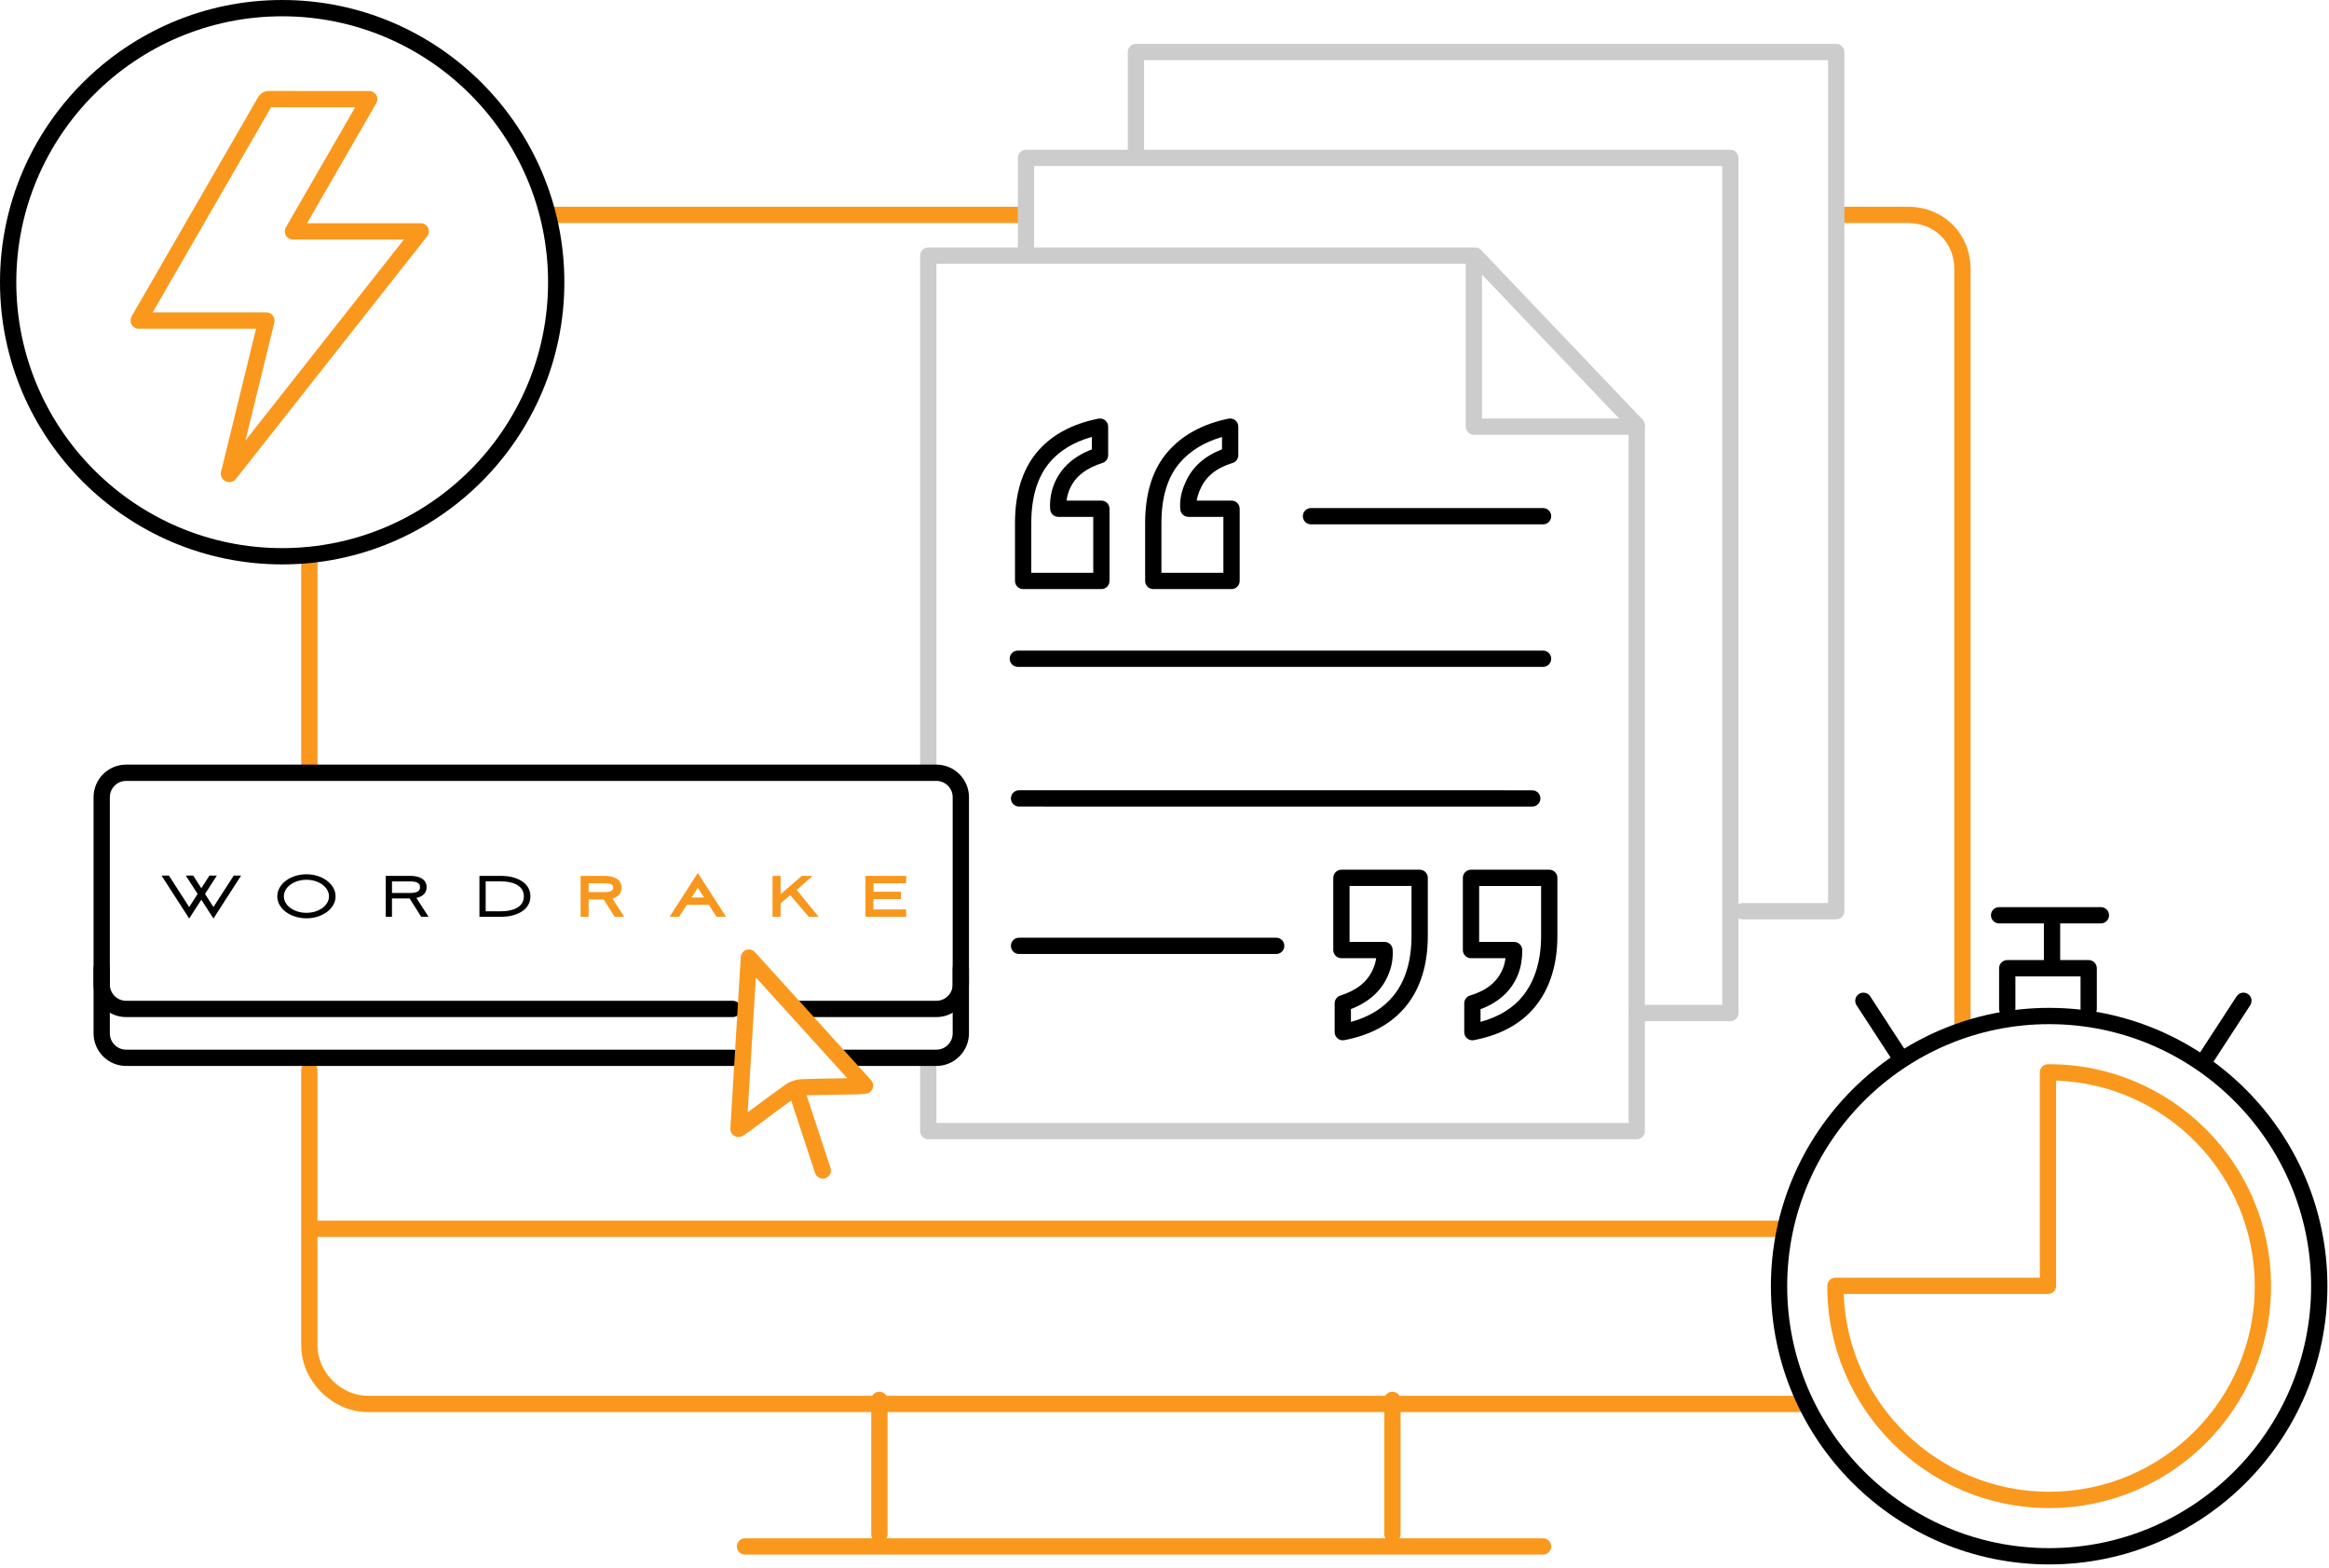 <svg width="572" height="385" viewBox="0 0 572 385" fill="none" xmlns="http://www.w3.org/2000/svg">
<path d="M215.978 378.775C214.874 378.775 213.978 377.879 213.978 376.775V343.775C213.978 342.671 214.874 341.775 215.978 341.775C217.082 341.775 217.978 342.671 217.978 343.775V376.775C217.978 377.879 217.082 378.775 215.978 378.775Z" fill="#FA981D"/>
<path d="M341.978 378.775C340.874 378.775 339.978 377.879 339.978 376.775V343.775C339.978 342.671 340.874 341.775 341.978 341.775C343.082 341.775 343.978 342.671 343.978 343.775V376.775C343.978 377.879 343.082 378.775 341.978 378.775Z" fill="#FA981D"/>
<path d="M378.978 381.775H182.978C181.874 381.775 180.978 380.879 180.978 379.775C180.978 378.671 181.874 377.775 182.978 377.775H378.978C380.082 377.775 380.978 378.671 380.978 379.775C380.978 380.879 380.082 381.775 378.978 381.775Z" fill="#FA981D"/>
<path d="M436.978 303.775H76.978C75.874 303.775 74.978 302.879 74.978 301.775C74.978 300.671 75.874 299.775 76.978 299.775H436.978C438.082 299.775 438.978 300.671 438.978 301.775C438.978 302.879 438.082 303.775 436.978 303.775Z" fill="#FA981D"/>
<path d="M250.978 54.775H135.978C134.874 54.775 133.978 53.879 133.978 52.775C133.978 51.671 134.874 50.775 135.978 50.775H250.978C252.082 50.775 252.978 51.671 252.978 52.775C252.978 53.879 252.082 54.775 250.978 54.775Z" fill="#FA981D"/>
<path d="M75.978 190.775C74.874 190.775 73.978 189.879 73.978 188.775V137.775C73.978 136.671 74.874 135.775 75.978 135.775C77.082 135.775 77.978 136.671 77.978 137.775V188.775C77.978 189.879 77.082 190.775 75.978 190.775Z" fill="#FA981D"/>
<path d="M481.978 253.775C480.874 253.775 479.978 252.879 479.978 251.775V66.152C479.978 59.56 475.177 54.775 468.562 54.775H451.978C450.874 54.775 449.978 53.879 449.978 52.775C449.978 51.671 450.874 50.775 451.978 50.775H468.562C477.351 50.775 483.978 57.385 483.978 66.152V251.775C483.978 252.879 483.082 253.775 481.978 253.775Z" fill="#FA981D"/>
<path d="M441.978 346.775H90.314C81.612 346.775 73.978 339.123 73.978 330.398V262.775C73.978 261.671 74.874 260.775 75.978 260.775C77.082 260.775 77.978 261.671 77.978 262.775V330.398C77.978 336.992 83.743 342.775 90.314 342.775H441.978C443.082 342.775 443.978 343.671 443.978 344.775C443.978 345.879 443.082 346.775 441.978 346.775Z" fill="#FA981D"/>
<path d="M424.978 250.775H401.978C400.874 250.775 399.978 249.879 399.978 248.775C399.978 247.671 400.874 246.775 401.978 246.775H422.978V40.775H253.978V61.775C253.978 62.879 253.082 63.775 251.978 63.775C250.874 63.775 249.978 62.879 249.978 61.775V38.775C249.978 37.671 250.874 36.775 251.978 36.775H424.978C426.082 36.775 426.978 37.671 426.978 38.775V248.775C426.978 249.879 426.082 250.775 424.978 250.775Z" fill="#CCCCCC"/>
<path d="M450.978 225.775H427.978C426.874 225.775 425.978 224.879 425.978 223.775C425.978 222.671 426.874 221.775 427.978 221.775H448.978V14.775H280.978V37.775C280.978 38.879 280.082 39.775 278.978 39.775C277.874 39.775 276.978 38.879 276.978 37.775V12.775C276.978 11.671 277.874 10.775 278.978 10.775H450.978C452.082 10.775 452.978 11.671 452.978 12.775V223.775C452.978 224.879 452.082 225.775 450.978 225.775Z" fill="#CCCCCC"/>
<path d="M401.978 279.775H227.978C226.874 279.775 225.978 278.879 225.978 277.775V261.775C225.978 260.671 226.874 259.775 227.978 259.775C229.082 259.775 229.978 260.671 229.978 261.775V275.775H399.978V105.219L361.45 64.775H229.978V188.775C229.978 189.879 229.082 190.775 227.978 190.775C226.874 190.775 225.978 189.879 225.978 188.775V62.775C225.978 61.671 226.874 60.775 227.978 60.775H362.307C362.854 60.775 363.377 61 363.755 61.395L403.426 103.04C403.78 103.412 403.978 103.906 403.978 104.42V277.775C403.978 278.879 403.082 279.775 401.978 279.775Z" fill="#CCCCCC"/>
<path d="M401.978 106.775H361.978C360.874 106.775 359.978 105.879 359.978 104.775V63.775C359.978 62.671 360.874 61.775 361.978 61.775C363.082 61.775 363.978 62.671 363.978 63.775V102.775H401.978C403.082 102.775 403.978 103.671 403.978 104.775C403.978 105.879 403.082 106.775 401.978 106.775Z" fill="#CCCCCC"/>
<path d="M302.462 144.669H283.245C282.141 144.669 281.245 143.773 281.245 142.669V128.441C281.245 121.15 283.074 115.313 286.681 111.093C290.267 106.899 295.329 104.113 301.728 102.813C302.318 102.69 302.926 102.844 303.392 103.224C303.857 103.604 304.126 104.172 304.126 104.773V111.786C304.126 112.665 303.553 113.44 302.713 113.698C298.724 114.922 296.132 117.027 294.79 120.133C294.338 121.106 294.047 122.039 293.914 122.936H302.462C303.566 122.936 304.462 123.832 304.462 124.936V142.669C304.462 143.773 303.567 144.669 302.462 144.669ZM285.246 140.669H300.463V126.935H291.877C290.85 126.935 289.989 126.157 289.887 125.134C289.671 122.978 290.094 120.743 291.143 118.494C292.759 114.751 295.784 112.006 300.127 110.356V107.318C295.757 108.58 292.265 110.717 289.723 113.692C286.752 117.167 285.246 122.129 285.246 128.44V140.669ZM270.5 144.669H251.282C250.178 144.669 249.282 143.773 249.282 142.669V128.441C249.282 121.253 251.058 115.449 254.56 111.192C258.059 106.932 263.178 104.113 269.775 102.811C270.363 102.694 270.97 102.847 271.432 103.228C271.894 103.608 272.162 104.174 272.162 104.773V111.786C272.162 112.66 271.595 113.432 270.761 113.694C266.711 114.965 264.09 117.036 262.749 120.024C262.33 120.978 262.064 121.943 261.949 122.935H270.499C271.603 122.935 272.499 123.831 272.499 124.935V142.668C272.5 143.773 271.605 144.669 270.5 144.669ZM253.283 140.669H268.501V126.935H259.916C258.864 126.935 257.993 126.121 257.921 125.072C257.764 122.776 258.159 120.532 259.095 118.4C260.742 114.73 263.787 112.036 268.163 110.364V107.301C263.654 108.562 260.125 110.719 257.651 113.732C254.753 117.255 253.283 122.204 253.283 128.441V140.669Z" fill="black"/>
<path d="M378.978 128.775H321.978C320.874 128.775 319.978 127.879 319.978 126.775C319.978 125.671 320.874 124.775 321.978 124.775H378.978C380.082 124.775 380.978 125.671 380.978 126.775C380.978 127.879 380.082 128.775 378.978 128.775Z" fill="black"/>
<path d="M378.978 163.775H249.978C248.874 163.775 247.978 162.879 247.978 161.775C247.978 160.671 248.874 159.775 249.978 159.775H378.978C380.082 159.775 380.978 160.671 380.978 161.775C380.978 162.879 380.082 163.775 378.978 163.775Z" fill="black"/>
<path d="M376.323 198.076L250.278 198.072C249.174 198.072 248.278 197.176 248.278 196.072C248.278 194.968 249.174 194.072 250.278 194.072L376.323 194.076C377.427 194.076 378.323 194.972 378.323 196.076C378.323 197.18 377.427 198.076 376.323 198.076Z" fill="black"/>
<path d="M329.789 255.476C329.327 255.476 328.875 255.316 328.514 255.016C328.055 254.636 327.789 254.072 327.789 253.476V246.396C327.789 245.524 328.353 244.752 329.185 244.49C333.19 243.22 335.79 241.15 337.135 238.159C337.575 237.207 337.858 236.266 337.986 235.315H329.451C328.347 235.315 327.451 234.419 327.451 233.315V215.581C327.451 214.477 328.347 213.581 329.451 213.581H348.669C349.773 213.581 350.669 214.477 350.669 215.581V229.81C350.669 236.853 348.898 242.628 345.407 246.974C341.902 251.338 336.773 254.188 330.163 255.441C330.038 255.464 329.913 255.476 329.789 255.476ZM331.789 247.813V250.963C336.29 249.727 339.814 247.548 342.287 244.469C345.194 240.851 346.668 235.919 346.668 229.81V217.581H331.45V231.315H340.038C341.089 231.315 341.961 232.128 342.033 233.177C342.19 235.44 341.766 237.674 340.774 239.819C339.139 243.453 336.119 246.142 331.789 247.813ZM361.615 255.476C361.154 255.476 360.703 255.317 360.342 255.018C359.882 254.638 359.615 254.073 359.615 253.476V246.396C359.615 245.512 360.195 244.733 361.043 244.48C365.131 243.258 367.755 241.121 369.066 237.945C369.392 237.18 369.618 236.301 369.745 235.315H361.278C360.174 235.315 359.278 234.419 359.278 233.315V215.581C359.278 214.477 360.174 213.581 361.278 213.581H380.494C381.598 213.581 382.494 214.477 382.494 215.581V229.81C382.494 236.662 380.772 242.37 377.376 246.774C373.952 251.219 368.776 254.135 361.993 255.44C361.867 255.464 361.741 255.476 361.615 255.476ZM363.615 247.836V250.96C368.239 249.689 371.795 247.465 374.207 244.332C377.052 240.644 378.494 235.758 378.494 229.811V217.582H363.278V231.316H371.864C372.968 231.316 373.864 232.212 373.864 233.316C373.864 235.688 373.491 237.766 372.755 239.494C371.153 243.372 368.08 246.178 363.615 247.836Z" fill="black"/>
<path d="M313.432 234.283L250.275 234.281C249.171 234.281 248.275 233.385 248.275 232.281C248.275 231.177 249.171 230.281 250.275 230.281L313.432 230.283C314.536 230.283 315.432 231.179 315.432 232.283C315.432 233.387 314.537 234.283 313.432 234.283Z" fill="black"/>
<path d="M69.303 138.605C31.089 138.605 0 107.516 0 69.303C0 31.089 31.089 0 69.303 0C107.517 0 138.606 31.089 138.606 69.303C138.606 107.516 107.517 138.605 69.303 138.605ZM69.303 4.001C33.295 4.001 4 33.296 4 69.304C4 105.312 33.295 134.606 69.303 134.606C105.311 134.606 134.606 105.312 134.606 69.304C134.606 33.296 105.311 4.001 69.303 4.001Z" fill="black"/>
<path d="M56.343 118.403C56.097 118.403 55.848 118.358 55.609 118.263L55.555 118.242C54.592 117.896 54.045 116.879 54.288 115.886L62.883 80.728H34.06C33.356 80.728 32.705 80.358 32.343 79.754C31.982 79.15 31.965 78.4 32.298 77.781L32.444 77.507C32.543 77.321 32.62 77.176 32.702 77.033L35.802 71.664C44.985 55.762 54.167 39.858 63.339 23.949C63.961 22.875 64.901 22.331 66.136 22.331C71.103 22.343 76.062 22.346 81.02 22.346L90.685 22.345C91.399 22.345 92.06 22.726 92.417 23.345C92.774 23.963 92.774 24.726 92.417 25.345L75.408 54.819H103.325C104.091 54.819 104.79 55.257 105.124 55.946C105.458 56.635 105.37 57.456 104.895 58.057L57.913 117.641C57.526 118.132 56.942 118.403 56.343 118.403ZM37.498 76.728H65.432C66.046 76.728 66.626 77.01 67.005 77.493C67.384 77.976 67.52 78.607 67.375 79.203L60.295 108.162L99.202 58.819H71.945C71.231 58.819 70.57 58.438 70.213 57.819C69.856 57.201 69.856 56.438 70.213 55.819L87.222 26.345L81.021 26.346C76.208 26.346 71.395 26.344 66.583 26.332C57.48 42.121 48.374 57.892 39.267 73.664L37.498 76.728Z" fill="#FA981D"/>
<path d="M503.27 384.191C465.587 384.191 434.931 353.535 434.931 315.852C434.931 278.169 465.587 247.513 503.27 247.513C540.953 247.513 571.609 278.169 571.609 315.852C571.609 353.535 540.953 384.191 503.27 384.191ZM503.27 251.513C467.793 251.513 438.931 280.375 438.931 315.852C438.931 351.329 467.793 380.191 503.27 380.191C538.747 380.191 567.609 351.329 567.609 315.852C567.609 280.375 538.747 251.513 503.27 251.513Z" fill="black"/>
<path d="M503.27 370.352C473.218 370.352 448.77 345.904 448.77 315.852C448.77 315.827 448.772 315.762 448.772 315.737C448.813 314.663 449.697 313.775 450.772 313.775H500.978V263.359C500.978 262.255 501.874 261.359 502.978 261.359L503.27 261.352C533.322 261.352 557.77 285.8 557.77 315.852C557.77 345.904 533.322 370.352 503.27 370.352ZM452.804 317.775C453.801 344.715 476.056 366.352 503.27 366.352C531.116 366.352 553.77 343.698 553.77 315.852C553.77 288.578 532.037 266.284 504.978 265.38V315.775C504.978 316.879 504.082 317.775 502.978 317.775H452.804Z" fill="#FA981D"/>
<path d="M512.978 249.775C511.874 249.775 510.978 248.879 510.978 247.775V239.775H494.978V247.775C494.978 248.879 494.082 249.775 492.978 249.775C491.874 249.775 490.978 248.879 490.978 247.775V237.775C490.978 236.671 491.874 235.775 492.978 235.775H512.978C514.082 235.775 514.978 236.671 514.978 237.775V247.775C514.978 248.879 514.082 249.775 512.978 249.775Z" fill="black"/>
<path d="M503.978 237.775C502.874 237.775 501.978 236.879 501.978 235.775V226.775C501.978 225.671 502.874 224.775 503.978 224.775C505.082 224.775 505.978 225.671 505.978 226.775V235.775C505.978 236.879 505.082 237.775 503.978 237.775Z" fill="black"/>
<path d="M515.978 226.775H490.978C489.874 226.775 488.978 225.879 488.978 224.775C488.978 223.671 489.874 222.775 490.978 222.775H515.978C517.082 222.775 517.978 223.671 517.978 224.775C517.978 225.879 517.082 226.775 515.978 226.775Z" fill="black"/>
<path d="M466.98 262.109C466.326 262.109 465.685 261.789 465.302 261.201L455.969 246.868C455.366 245.942 455.628 244.703 456.553 244.1C457.479 243.496 458.719 243.76 459.321 244.684L468.654 259.017C469.257 259.943 468.995 261.182 468.07 261.785C467.733 262.004 467.354 262.109 466.98 262.109Z" fill="black"/>
<path d="M541.644 262.109C541.27 262.109 540.892 262.005 540.554 261.785C539.629 261.182 539.367 259.943 539.97 259.017L549.303 244.684C549.905 243.76 551.145 243.496 552.071 244.1C552.996 244.703 553.258 245.942 552.655 246.868L543.322 261.201C542.939 261.789 542.298 262.109 541.644 262.109Z" fill="black"/>
<path d="M229.978 249.775H195.978C194.874 249.775 193.978 248.879 193.978 247.775C193.978 246.671 194.874 245.775 195.978 245.775H229.978C232.184 245.775 233.978 243.981 233.978 241.775V195.775C233.978 193.569 232.184 191.775 229.978 191.775H30.978C28.772 191.775 26.978 193.569 26.978 195.775V241.775C26.978 243.981 28.772 245.775 30.978 245.775H179.978C181.082 245.775 181.978 246.671 181.978 247.775C181.978 248.879 181.082 249.775 179.978 249.775H30.978C26.567 249.775 22.978 246.186 22.978 241.775V195.775C22.978 191.364 26.567 187.775 30.978 187.775H229.978C234.389 187.775 237.978 191.364 237.978 195.775V241.775C237.978 246.186 234.389 249.775 229.978 249.775Z" fill="black"/>
<path d="M179.978 261.775H30.978C26.567 261.775 22.978 258.186 22.978 253.775V237.775C22.978 236.671 23.874 235.775 24.978 235.775C26.082 235.775 26.978 236.671 26.978 237.775V253.775C26.978 255.981 28.772 257.775 30.978 257.775H179.978C181.082 257.775 181.978 258.671 181.978 259.775C181.978 260.879 181.082 261.775 179.978 261.775Z" fill="black"/>
<path d="M229.978 261.775H206.978C205.874 261.775 204.978 260.879 204.978 259.775C204.978 258.671 205.874 257.775 206.978 257.775H229.978C232.184 257.775 233.978 255.981 233.978 253.775V237.775C233.978 236.671 234.874 235.775 235.978 235.775C237.082 235.775 237.978 236.671 237.978 237.775V253.775C237.978 258.186 234.389 261.775 229.978 261.775Z" fill="black"/>
<path d="M181.373 279.228C181.032 279.228 180.689 279.141 180.381 278.965C179.72 278.587 179.33 277.866 179.377 277.107L181.93 235.051C181.978 234.248 182.504 233.552 183.263 233.285C184.024 233.018 184.868 233.232 185.408 233.828L213.929 265.265C214.442 265.83 214.588 266.639 214.305 267.349C214.022 268.059 213.36 268.545 212.598 268.603C212.286 268.626 212.017 268.651 211.777 268.672C211.262 268.718 210.858 268.751 210.454 268.758C209.107 268.782 207.755 268.8 206.403 268.819C203.352 268.86 200.196 268.903 197.109 269.021C196.453 269.046 195.683 269.296 195.192 269.644C192.578 271.489 189.959 273.444 187.426 275.333C186.384 276.11 185.342 276.889 184.296 277.662C183.96 277.91 183.613 278.141 183.183 278.425L182.494 278.885C182.155 279.113 181.764 279.228 181.373 279.228ZM185.634 240.032L183.622 273.179C184.092 272.828 184.562 272.478 185.032 272.127C187.586 270.222 190.226 268.251 192.883 266.376C194.004 265.584 195.526 265.079 196.954 265.024C200.092 264.903 203.272 264.86 206.349 264.818C206.933 264.81 207.517 264.802 208.101 264.795L185.634 240.032Z" fill="#FA981D"/>
<path d="M202.078 289.444C201.238 289.444 200.456 288.91 200.179 288.068L193.658 268.257C193.313 267.208 193.884 266.077 194.932 265.733C195.979 265.39 197.111 265.958 197.457 267.007L203.978 286.818C204.323 287.867 203.752 288.998 202.704 289.342C202.497 289.411 202.286 289.444 202.078 289.444Z" fill="#FA981D"/>
<path d="M75.257 214.707C79.215 214.707 82.418 217.136 82.418 220.123C82.418 223.11 79.215 225.52 75.257 225.52C71.299 225.52 68.097 223.108 68.097 220.123C68.098 217.136 71.299 214.707 75.257 214.707ZM75.257 224.171C78.316 224.171 80.798 222.37 80.798 220.121C80.798 217.873 78.315 216.056 75.257 216.056C72.199 216.056 69.716 217.873 69.716 220.121C69.716 222.371 72.198 224.171 75.257 224.171Z" fill="black"/>
<path d="M96.27 225.142H94.74V215.102H100.893C102.709 215.102 104.779 215.768 104.779 217.873C104.779 219.456 103.61 220.229 102.259 220.518L105.245 225.142H103.446L100.603 220.645H96.268L96.27 225.142ZM96.27 219.295H100.714C102.495 219.295 103.161 218.81 103.161 217.875C103.161 216.939 102.495 216.453 100.714 216.453H96.27V219.295Z" fill="black"/>
<path d="M117.751 225.142V215.102H123.292C126.333 215.102 130.273 216.488 130.273 220.122C130.273 223.757 126.333 225.143 123.292 225.143H117.751V225.142ZM119.281 223.793H123.131C125.452 223.793 128.654 223.056 128.654 220.123C128.654 217.19 125.452 216.452 123.131 216.452H119.281V223.793Z" fill="black"/>
<path d="M144.557 225.142H142.597V215.102H148.696C150.531 215.102 152.636 215.804 152.636 217.98C152.636 219.527 151.646 220.32 150.423 220.662L153.303 225.142H150.963L148.264 220.878H144.557V225.142ZM144.557 219.079H148.515C150.026 219.079 150.584 218.701 150.584 217.98C150.584 217.279 150.025 216.902 148.515 216.902H144.557V219.079Z" fill="#F8971D"/>
<path d="M174.081 222.209H168.684L166.795 225.143H164.455L171.382 214.384L178.31 225.143H175.97L174.081 222.209ZM169.852 220.411H172.929L171.382 218.018L169.852 220.411Z" fill="#F8971D"/>
<path d="M191.711 225.142H189.732V215.102H191.711V219.619L196.91 215.102H199.574L195.669 218.539L201.048 225.143H198.638L194.085 219.836L191.711 221.851V225.142Z" fill="#F8971D"/>
<path d="M212.561 215.102H222.546V216.902H214.54V218.989H221.286V220.789H214.521V223.342H222.545V225.143H212.56V215.102H212.561Z" fill="#F8971D"/>
<path d="M46.464 222.752L51.44 215.026H53.254L46.463 225.571L39.672 215.024H41.486L46.464 222.752Z" fill="black"/>
<path d="M52.423 222.752L57.4 215.026H59.214L52.422 225.571L45.631 215.024H47.444L52.423 222.752Z" fill="black"/>
</svg>
